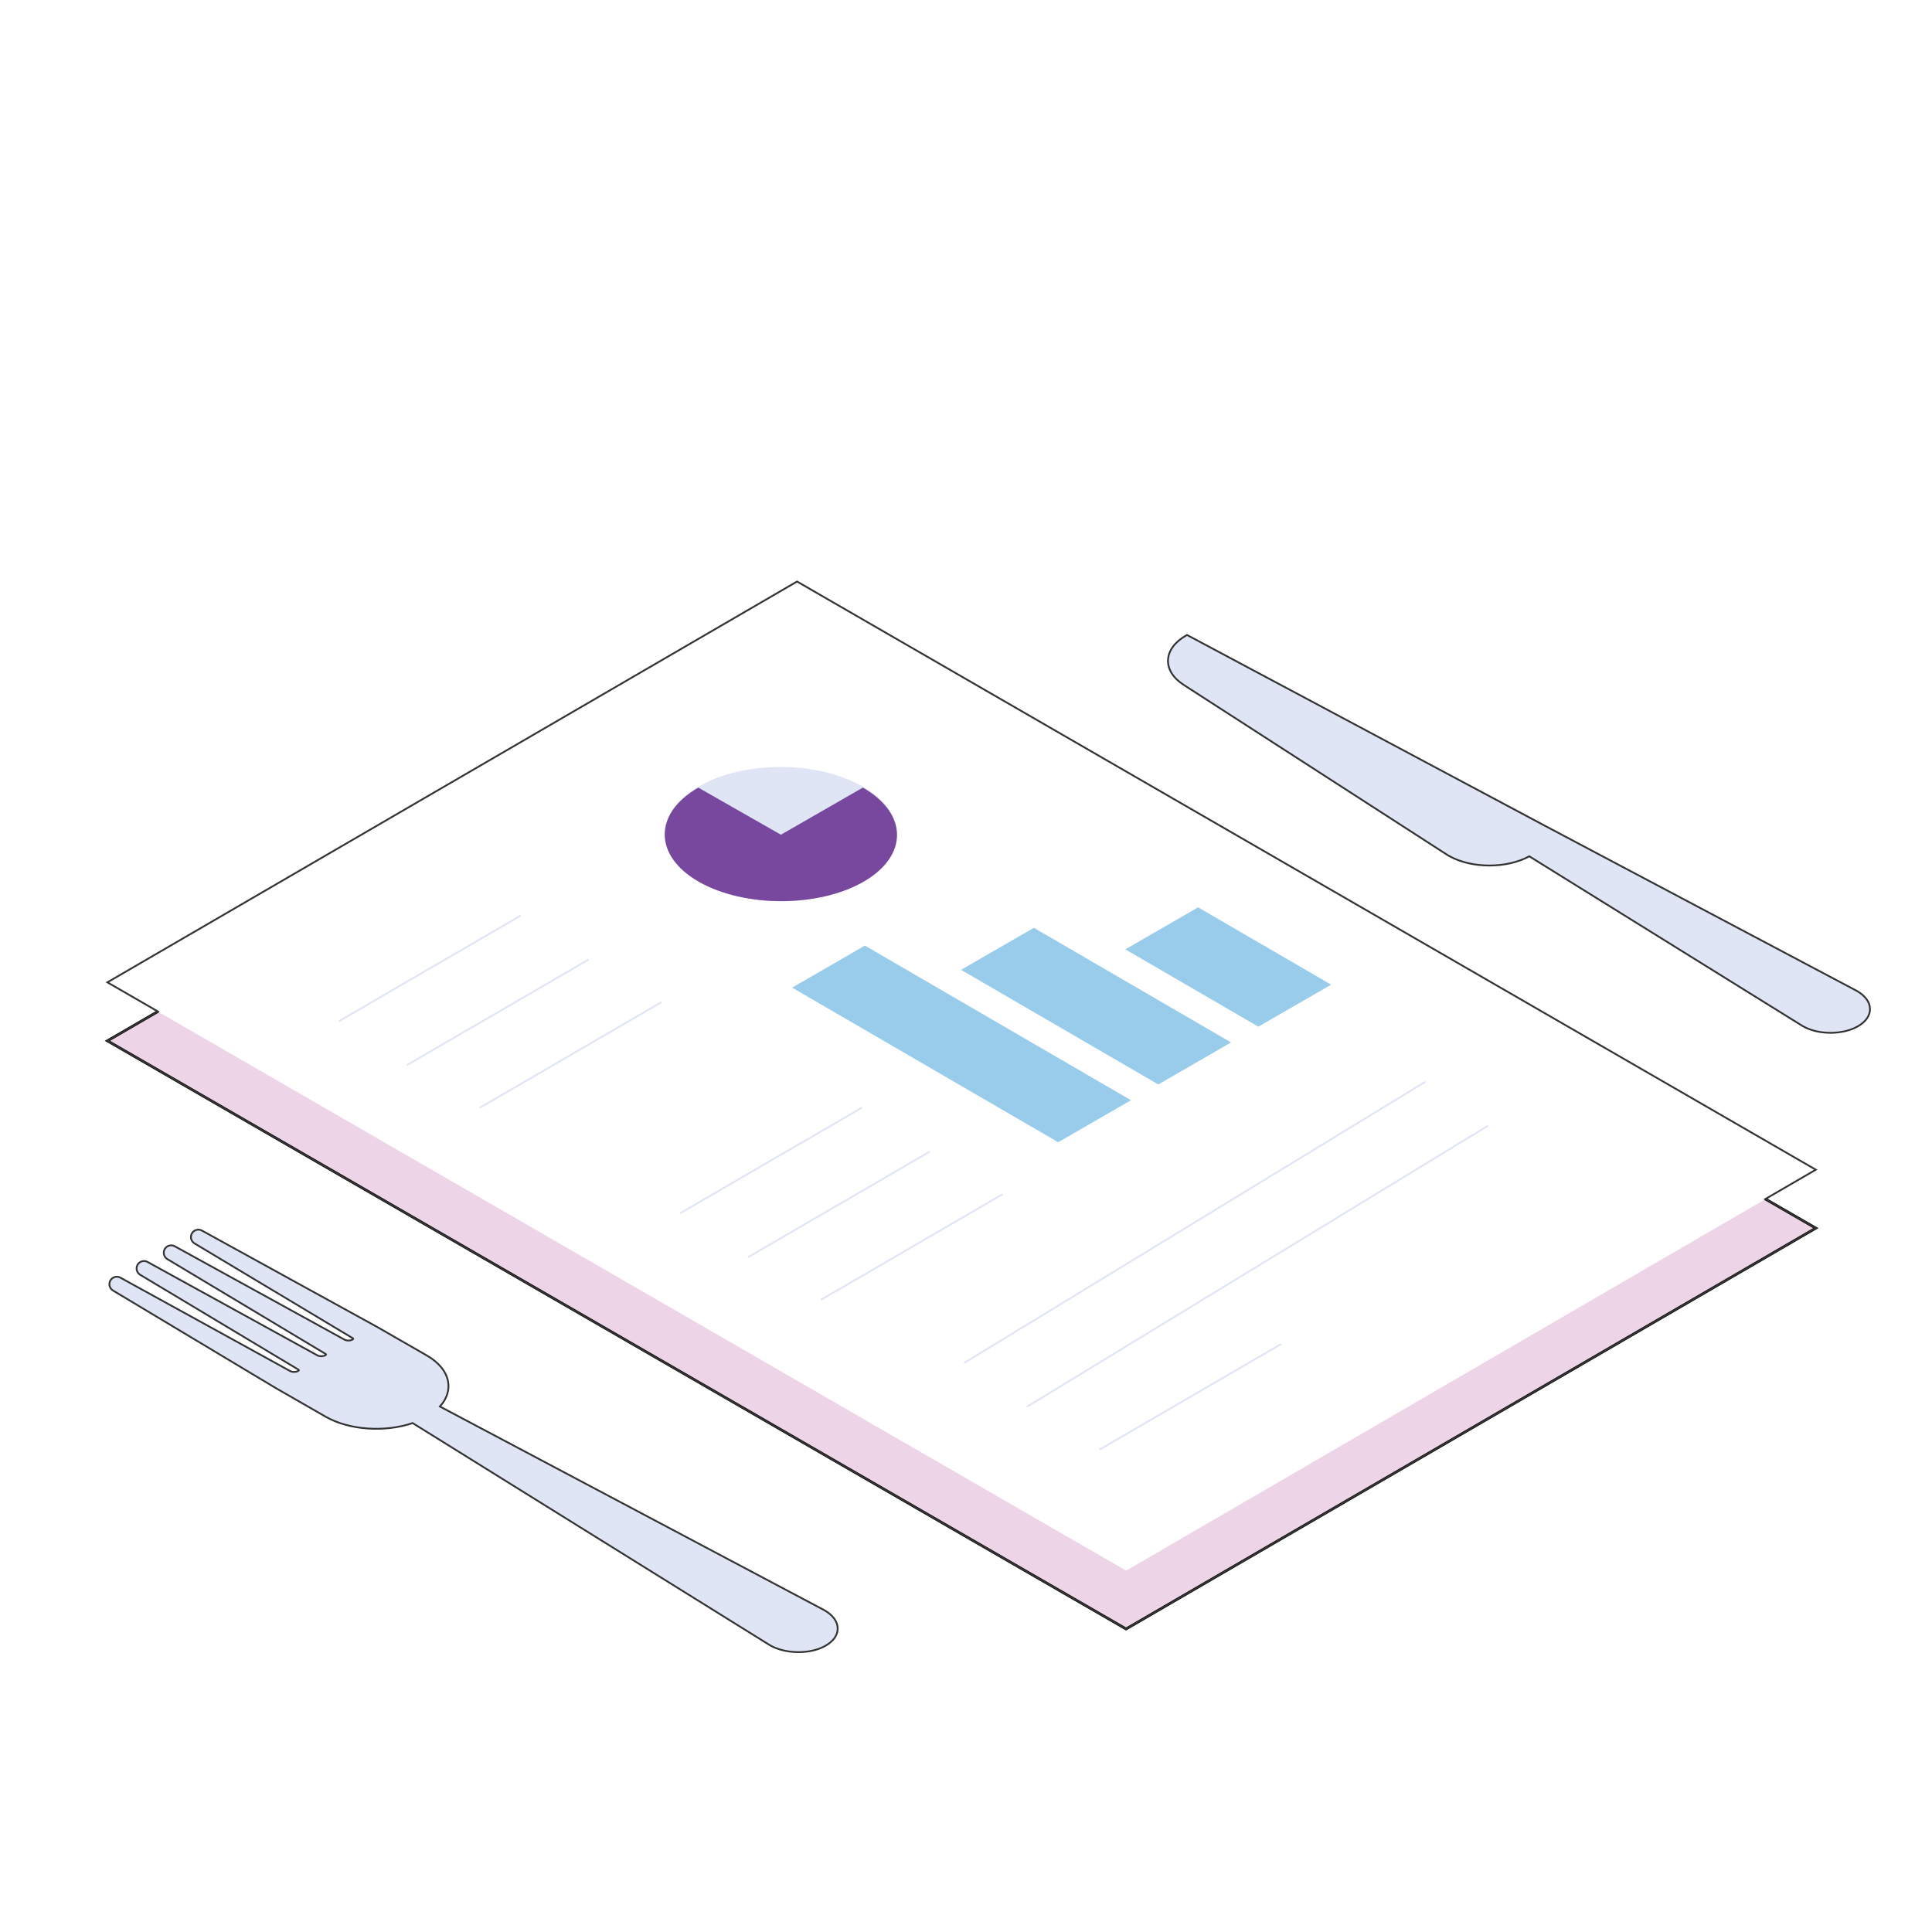 <?xml version="1.0" encoding="utf-8"?>
<!-- Generator: Adobe Illustrator 25.4.1, SVG Export Plug-In . SVG Version: 6.00 Build 0)  -->
<svg version="1.1" id="Layer_1" xmlns="http://www.w3.org/2000/svg" xmlns:xlink="http://www.w3.org/1999/xlink" x="0px" y="0px"
	 viewBox="0 0 1080 1080" style="enable-background:new 0 0 1080 1080;" xml:space="preserve">
<style type="text/css">
	.st0{fill:#FFFFFF;}
	.st1{fill:#EDD4E7;stroke:#000000;stroke-width:1.5;stroke-miterlimit:10;}
	.st2{fill:none;stroke:#333333;stroke-miterlimit:10;}
	.st3{fill:#99CCEB;}
	.st4{fill:#77489D;}
	.st5{fill:#DFE5F4;}
	.st6{fill:none;stroke:#DFE5F4;stroke-miterlimit:10;}
	.st7{fill:#DFE5F4;stroke:#333333;}
	.st8{fill:#FCF5F9;stroke:#000000;stroke-miterlimit:10;}
	.st9{fill:#FFFFFF;stroke:#333333;stroke-miterlimit:10;}
	.st10{fill-rule:evenodd;clip-rule:evenodd;fill:#EFE8EB;stroke:#000000;stroke-miterlimit:10;}
	.st11{fill:#333333;}
	.st12{fill:none;stroke:#DFE5F4;stroke-width:3;stroke-dasharray:6,6;}
	.st13{fill:#FFFFFF;stroke:#383838;}
	.st14{fill:#EDD4E7;stroke:#1E1E1E;}
	.st15{fill:#FFFFFF;stroke:#1E1E1E;}
	.st16{fill:none;stroke:#303030;stroke-miterlimit:10;}
	.st17{fill:#FDBD5F;filter:url(#Adobe_OpacityMaskFilter);}
	.st18{mask:url(#mask0_2_3152_00000052811064502208682330000017207196534220505522_);}
	.st19{fill:none;stroke:#FFFFFF;stroke-width:9;}
	.st20{fill:none;stroke:#333333;}
	.st21{fill-rule:evenodd;clip-rule:evenodd;fill:#77489D;}
	.st22{fill:#FFFFFF;filter:url(#Adobe_OpacityMaskFilter_00000124145515982111929200000018091562874672987313_);}
	.st23{fill-rule:evenodd;clip-rule:evenodd;fill:#010101;}
	.st24{mask:url(#path-14-outside-1_2_3152_00000121971414591794726120000017029139103497395087_);fill:#333333;}
	.st25{fill:none;stroke:#FFFFFF;stroke-width:2;stroke-miterlimit:10;}
	.st26{fill:none;stroke:#FFFFFF;stroke-width:2;}
	.st27{fill:#636BB2;}
	.st28{fill:none;stroke:#010101;stroke-miterlimit:10;}
	.st29{fill:#FFFFFF;stroke:#000000;stroke-miterlimit:10;}
	.st30{fill:none;stroke:#000000;stroke-miterlimit:10;}
	.st31{fill:#E0C8DC;stroke:#282828;stroke-miterlimit:10;}
	.st32{fill-rule:evenodd;clip-rule:evenodd;fill:#EDD4E7;stroke:#000000;stroke-width:1.5;stroke-miterlimit:10;}
	.st33{fill:#FFFFFF;stroke:#282828;stroke-miterlimit:10;}
	.st34{fill:#E0C8DC;}
	.st35{fill:#EDD4E7;}
</style>
<g id="_x32_">
	<path class="st1" d="M1015.05,686.53L629.48,910.6L60.04,581.83l385.57-224.07L1015.05,686.53z"/>
	<path class="st0" d="M1015.05,653.87L629.52,877.92L60.03,549.12l385.53-224.05L1015.05,653.87z"/>
	<path class="st0" d="M629.52,877.92l385.53-224.05L445.56,325.08L60.03,549.12L629.52,877.92z"/>
	<path class="st5" d="M482.28,439.73c25.43,14.64,25.56,38.39,0.3,53.04c-25.29,14.66-66.38,14.66-91.81,0.01
		c-25.45-14.66-25.59-38.4-0.3-53.06C415.73,425.07,456.83,425.07,482.28,439.73z"/>
	<path class="st4" d="M482.33,440.28c25.35,14.46,25.49,38.21,0.34,52.65c-25.16,14.44-66.69,14.44-91.99,0.01
		c-25.33-14.44-25.47-38.2-0.3-52.65l46.16,26.32L482.33,440.28z"/>
	<path class="st6" d="M291.08,511.82l-101.55,59.02"/>
	<path class="st6" d="M481.8,619.18L380.24,678.2"/>
	<path class="st6" d="M329.05,536.38L227.49,595.4"/>
	<path class="st6" d="M519.77,643.74l-101.55,59.02"/>
	<path class="st6" d="M831.82,629.28L574.03,786.43"/>
	<path class="st6" d="M796.73,604.75L538.95,761.91"/>
	<path class="st6" d="M369.73,560.24l-101.55,59.02"/>
	<path class="st6" d="M560.45,667.6l-101.56,59.02"/>
	<path class="st6" d="M716.27,751.28L614.71,810.3"/>
	<path class="st3" d="M629.06,530.7l74.37,43.22l40.69-23.49l-74.37-43.22L629.06,530.7z"/>
	<path class="st3" d="M537.23,542.14l110.26,64.08l40.69-23.49l-110.26-64.08L537.23,542.14z"/>
	<path class="st3" d="M442.8,552.08l148.74,86.44l40.69-23.49l-148.75-86.44L442.8,552.08z"/>
	<path class="st2" d="M986.86,670.25l28.19-16.38L445.56,325.08L60.03,549.13l28.24,16.3l-28.23,16.41L629.48,910.6l385.57-224.07
		L986.86,670.25z"/>
	<path class="st7" d="M1037.96,553.91l-0.02-0.01l-0.02-0.01l-174.59-92.43l0,0L664.26,355.33l-0.71-0.38l-0.69,0.4
		c-6.17,3.56-9.69,8.39-9.93,13.55c-0.24,5.18,2.86,10.15,8.73,13.93v0l146.93,94.77l0,0c0.44,0.28,0.89,0.55,1.34,0.82
		c6.32,3.62,14.54,5.42,22.73,5.41c7.87-0.01,15.85-1.69,22.22-5.15l152.93,94.96l0.02,0.01l0.02,0.01
		c4.32,2.48,9.89,3.68,15.39,3.69c5.5,0.01,11.08-1.19,15.41-3.69c4.32-2.49,6.81-5.98,6.68-9.8
		C1045.22,560.04,1042.54,556.53,1037.96,553.91z"/>
	<path class="st7" d="M245.91,786.24c3.9-4.29,5.49-9.26,4.52-14.2c-1.07-5.44-5.19-10.51-11.97-14.4l-27.71-15.91l0,0l-0.02-0.01
		l-97.84-53.82c-1.27-0.7-2.82-0.68-4.07,0.04c-2.74,1.58-2.77,5.52-0.06,7.14l88.26,52.89c0,0,0,0,0,0
		c0.36,0.22,0.44,0.38,0.46,0.44c-0.02,0.05-0.11,0.22-0.48,0.44c-0.53,0.31-1.32,0.51-2.19,0.51c-0.87,0.01-1.67-0.18-2.23-0.49
		l0,0l-94.89-52.2c-1.27-0.7-2.82-0.68-4.07,0.04c-2.73,1.58-2.76,5.52-0.05,7.14l88.26,52.9l0,0c0.36,0.21,0.44,0.38,0.46,0.43
		c-0.02,0.05-0.11,0.23-0.49,0.44c-0.53,0.31-1.32,0.51-2.18,0.51c-0.87,0.01-1.67-0.18-2.24-0.49l0,0l-94.88-52.2
		c-1.27-0.7-2.82-0.68-4.07,0.04c-2.74,1.58-2.77,5.52-0.05,7.14l88.26,52.9h0c0.36,0.22,0.44,0.38,0.46,0.43
		c-0.02,0.05-0.11,0.23-0.49,0.45c-0.53,0.31-1.32,0.5-2.19,0.51c-0.87,0.01-1.67-0.18-2.23-0.49l0,0l-94.88-52.2
		c-1.27-0.7-2.82-0.68-4.07,0.04c-2.74,1.58-2.77,5.52-0.06,7.15l91.09,54.59v0l0.02,0.01l27.71,15.91
		c13.32,7.65,33.38,8.8,48.67,3.58l199.74,124.2l0.02,0.01l0.02,0.01c4.25,2.44,9.77,3.72,15.24,3.82
		c5.47,0.1,11.05-0.97,15.44-3.37c4.53-2.47,7.18-5.98,7.14-9.88c-0.04-3.88-2.73-7.47-7.38-10.14l-0.02-0.01l-0.02-0.01
		L245.91,786.24z M167.08,766.01C167.08,766.01,167.08,766.01,167.08,766.01L167.08,766.01z M182.28,757.22
		C182.28,757.23,182.28,757.22,182.28,757.22L182.28,757.22z M197.48,748.44C197.48,748.44,197.48,748.44,197.48,748.44
		L197.48,748.44z M197.48,748.41C197.48,748.4,197.48,748.4,197.48,748.41L197.48,748.41z"/>
</g>
</svg>
